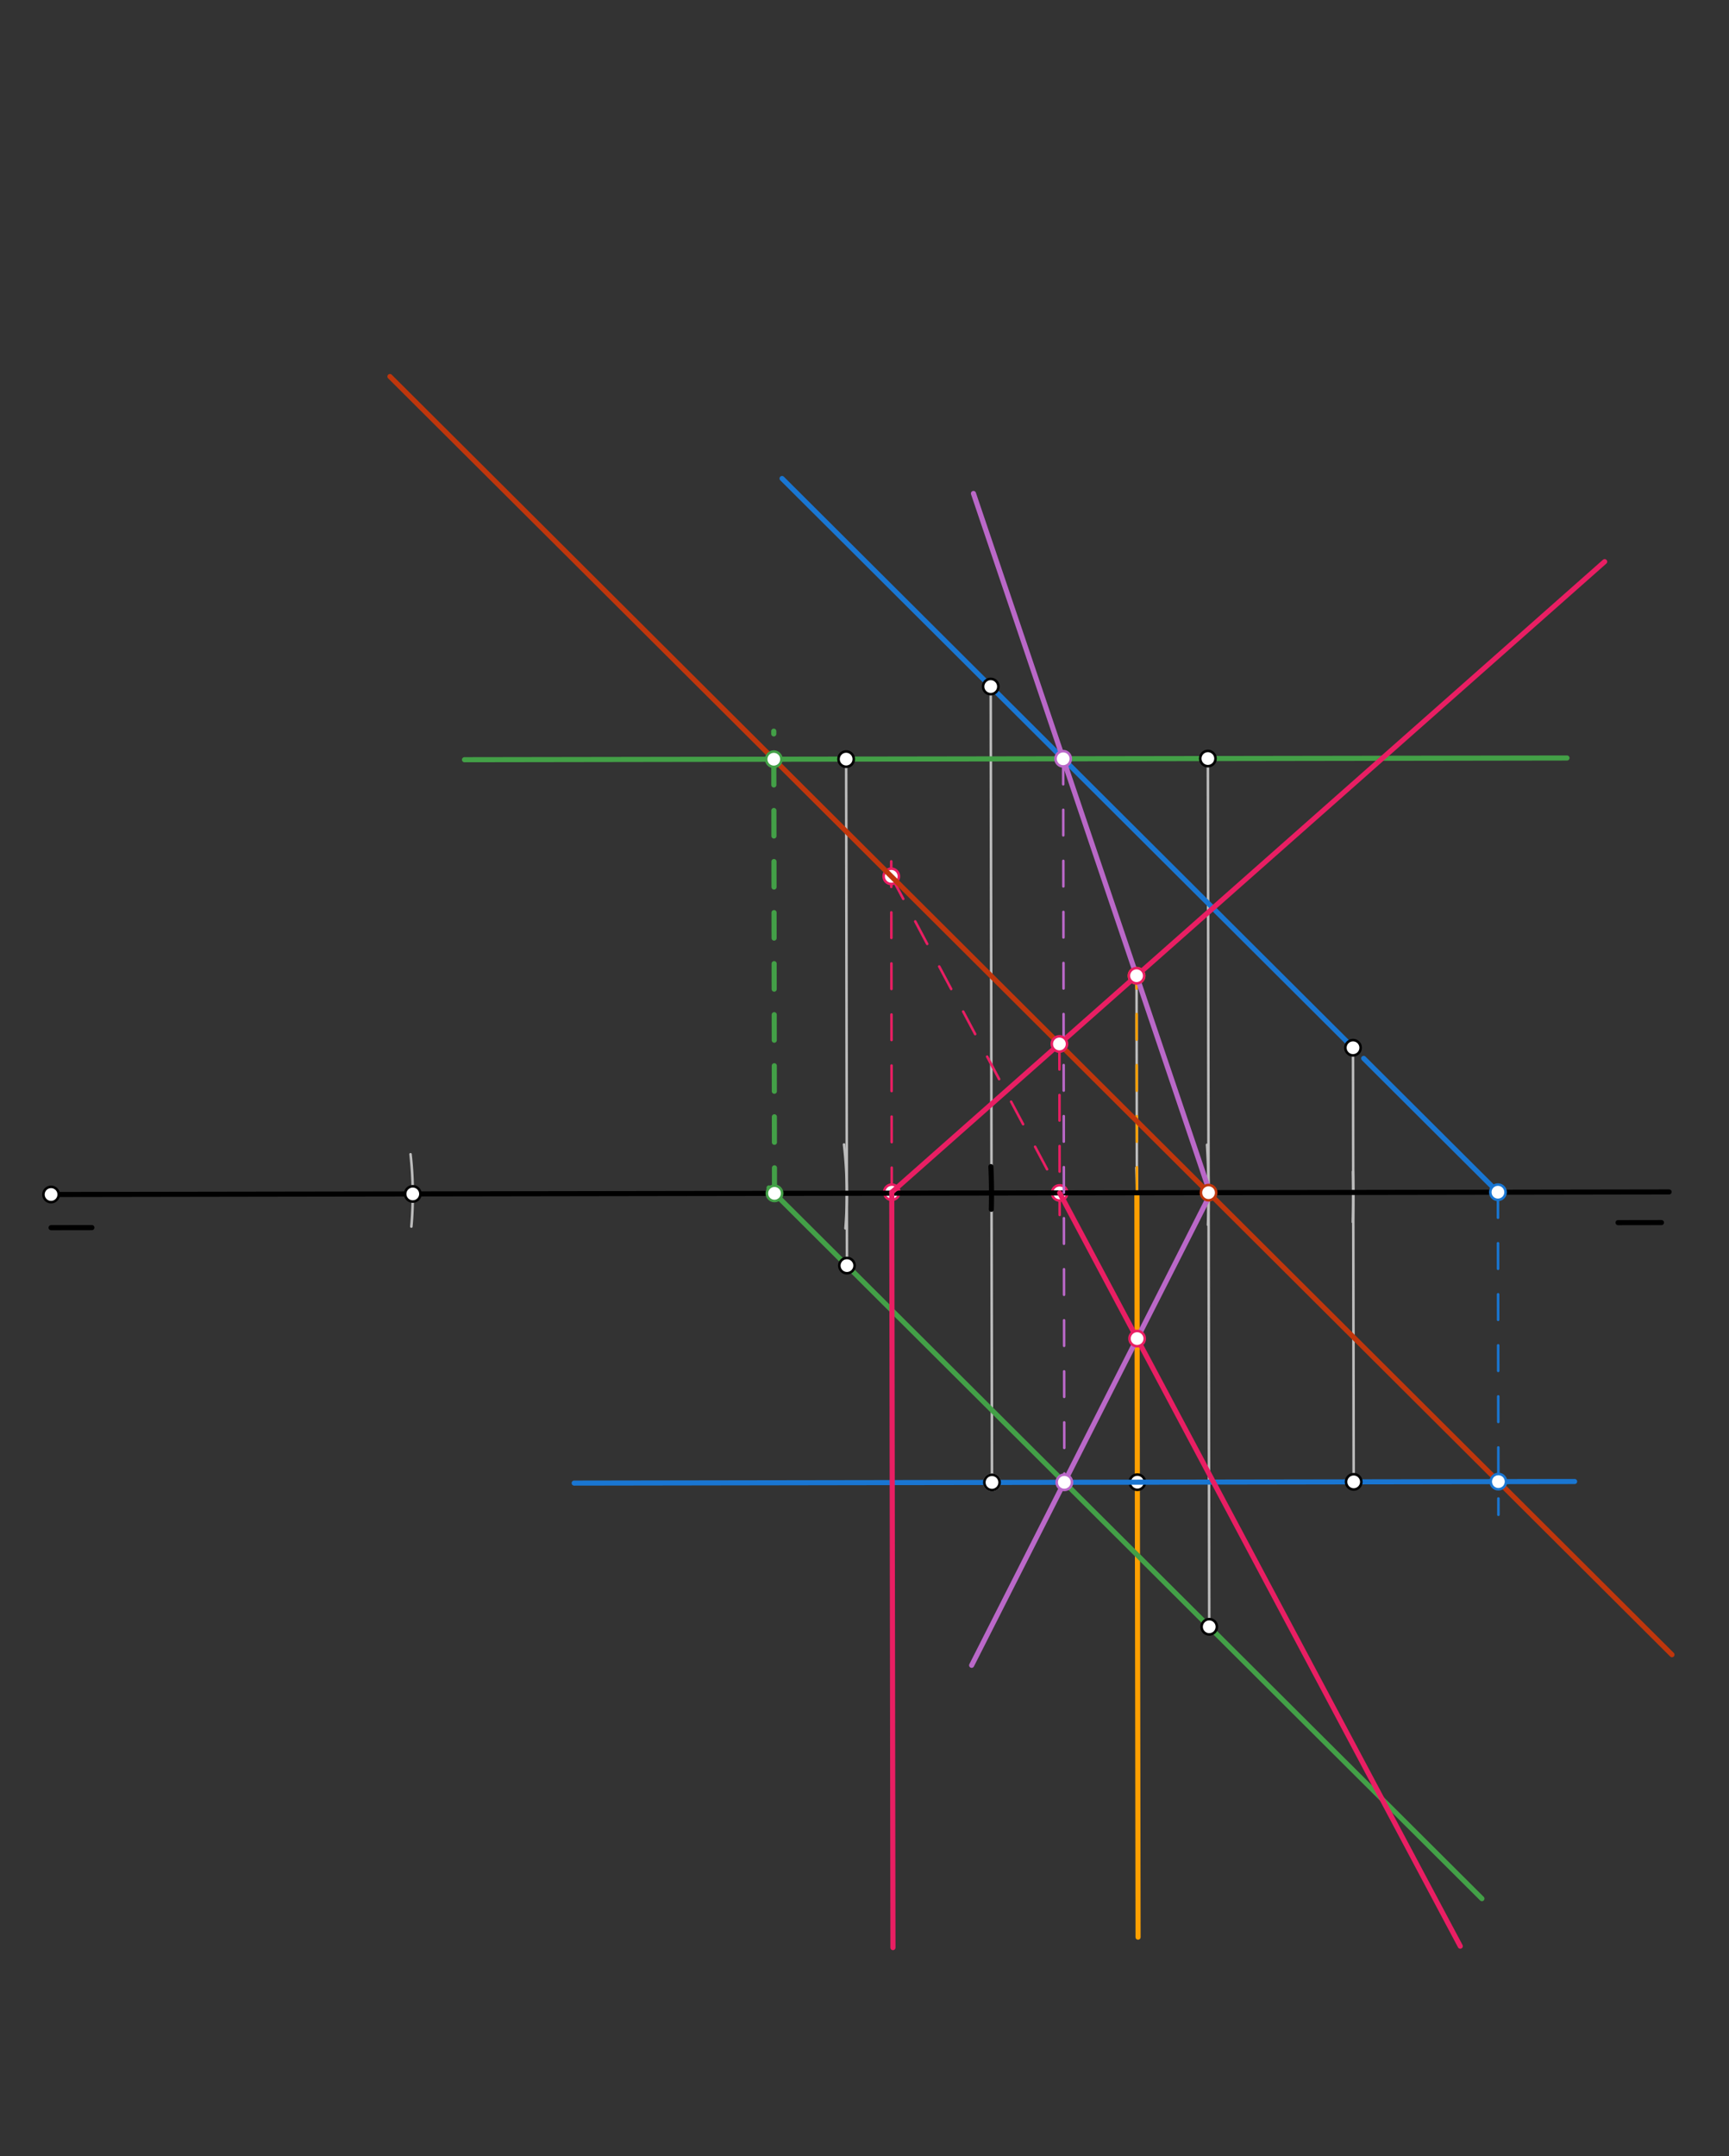<svg xmlns="http://www.w3.org/2000/svg" class="svg--1it" height="100%" preserveAspectRatio="xMidYMid meet" viewBox="0 0 677.48 844.724" width="100%"><rect x="0" y="0" width="677.48" height="844.724" fill="#333333" stroke="none"/><defs><marker id="marker-arrow" markerHeight="16" markerUnits="userSpaceOnUse" markerWidth="24" orient="auto-start-reverse" refX="24" refY="4" viewBox="0 0 24 8"><path d="M 0 0 L 24 4 L 0 8 z" stroke="inherit"></path></marker></defs><g class="aux-layer--1FB"><g class="element--2qn"><path d="M 160.862 452.223 A 141.732 141.732 0 0 1 161.182 480.553" fill="none" stroke="#BDBDBD" stroke-dasharray="none" stroke-linecap="round" stroke-width="1"></path></g><g class="element--2qn"><line stroke="#BDBDBD" stroke-dasharray="none" stroke-linecap="round" stroke-width="1" x1="388.512" x2="388.691" y1="467.402" y2="580.787"></line></g><g class="element--2qn"><line stroke="#BDBDBD" stroke-dasharray="none" stroke-linecap="round" stroke-width="1" x1="388.512" x2="388.199" y1="467.402" y2="268.977"></line></g><g class="element--2qn"><path d="M 530.142 459.074 A 368.504 368.504 0 0 1 530.08 478.776" fill="none" stroke="#BDBDBD" stroke-dasharray="none" stroke-linecap="round" stroke-width="1"></path></g><g class="element--2qn"><line stroke="#BDBDBD" stroke-dasharray="none" stroke-linecap="round" stroke-width="1" x1="530.244" x2="530.423" y1="467.178" y2="580.564"></line></g><g class="element--2qn"><line stroke="#BDBDBD" stroke-dasharray="none" stroke-linecap="round" stroke-width="1" x1="530.244" x2="530.155" y1="467.178" y2="410.485"></line></g><g class="element--2qn"><path d="M 330.713 448.389 A 170.079 170.079 0 0 1 331.282 481.264" fill="none" stroke="#BDBDBD" stroke-dasharray="none" stroke-linecap="round" stroke-width="1"></path></g><g class="element--2qn"><line stroke="#BDBDBD" stroke-dasharray="none" stroke-linecap="round" stroke-width="1" x1="331.819" x2="331.864" y1="467.491" y2="495.838"></line></g><g class="element--2qn"><line stroke="#BDBDBD" stroke-dasharray="none" stroke-linecap="round" stroke-width="1" x1="331.819" x2="331.551" y1="467.488" y2="297.41"></line></g><g class="element--2qn"><path d="M 472.956 448.503 A 311.811 311.811 0 0 1 473.317 479.867" fill="none" stroke="#BDBDBD" stroke-dasharray="none" stroke-linecap="round" stroke-width="1"></path></g><g class="element--2qn"><line stroke="#BDBDBD" stroke-dasharray="none" stroke-linecap="round" stroke-width="1" x1="473.551" x2="473.82" y1="467.268" y2="637.346"></line></g><g class="element--2qn"><line stroke="#BDBDBD" stroke-dasharray="none" stroke-linecap="round" stroke-width="1" x1="473.551" x2="473.283" y1="467.268" y2="297.189"></line></g><g class="element--2qn"><path d="M 445.262 457.505 A 283.465 283.465 0 0 1 445.265 479.294" fill="none" stroke="#BDBDBD" stroke-dasharray="none" stroke-linecap="round" stroke-width="1"></path></g><g class="element--2qn"><line stroke="#BDBDBD" stroke-dasharray="none" stroke-linecap="round" stroke-width="1" x1="445.471" x2="445.65" y1="467.312" y2="580.698"></line></g><g class="element--2qn"><line stroke="#BDBDBD" stroke-dasharray="none" stroke-linecap="round" stroke-width="1" x1="445.471" x2="445.337" y1="467.312" y2="382.273"></line></g><g class="element--2qn"><line stroke="#FFA000" stroke-dasharray="none" stroke-linecap="round" stroke-width="2" x1="445.471" x2="445.931" y1="467.312" y2="758.94"></line></g><g class="element--2qn"><line stroke="#FFA000" stroke-dasharray="10" stroke-linecap="round" stroke-width="1" x1="445.471" x2="445.337" y1="467.312" y2="382.273"></line></g><g class="element--2qn"><line stroke="#E91E63" stroke-dasharray="10" stroke-linecap="round" stroke-width="1" x1="349.424" x2="349.207" y1="467.463" y2="330.011"></line></g><g class="element--2qn"><line stroke="#E91E63" stroke-dasharray="10" stroke-linecap="round" stroke-width="1" x1="415.109" x2="415.215" y1="409.006" y2="475.998"></line></g><g class="element--2qn"><line stroke="#E91E63" stroke-dasharray="10" stroke-linecap="round" stroke-width="1" x1="349.228" x2="415.201" y1="343.333" y2="467.36"></line></g><g class="element--2qn"><circle cx="388.691" cy="580.787" r="3" stroke="#BDBDBD" stroke-width="1" fill="#ffffff"></circle>}</g><g class="element--2qn"><circle cx="445.337" cy="382.273" r="3" stroke="#000000" stroke-width="1" fill="#ffffff"></circle>}</g><g class="element--2qn"><circle cx="445.65" cy="580.698" r="3" stroke="#000000" stroke-width="1" fill="#ffffff"></circle>}</g><g class="element--2qn"><circle cx="445.337" cy="382.273" r="3" stroke="#FFA000" stroke-width="1" fill="#ffffff"></circle>}</g><g class="element--2qn"><circle cx="349.228" cy="343.333" r="3" stroke="#E91E63" stroke-width="1" fill="#ffffff"></circle>}</g><g class="element--2qn"><circle cx="415.201" cy="467.36" r="3" stroke="#E91E63" stroke-width="1" fill="#ffffff"></circle>}</g><g class="element--2qn"><circle cx="349.424" cy="467.099" r="3" stroke="#E91E63" stroke-width="1" fill="#ffffff"></circle>}</g></g><g class="main-layer--3Vd"><g class="element--2qn"><line stroke="#000000" stroke-dasharray="none" stroke-linecap="round" stroke-width="2" x1="20.009" x2="654.009" y1="467.983" y2="466.983"></line></g><g class="element--2qn"><line stroke="#000000" stroke-dasharray="none" stroke-linecap="round" stroke-width="2" x1="20.009" x2="36.007" y1="480.983" y2="480.958"></line></g><g class="element--2qn"><line stroke="#000000" stroke-dasharray="none" stroke-linecap="round" stroke-width="2" x1="651.009" x2="634.005" y1="478.983" y2="479.01"></line></g><g class="element--2qn"><path d="M 388.26 457.066 A 226.772 226.772 0 0 1 388.432 473.782" fill="none" stroke="#000000" stroke-dasharray="none" stroke-linecap="round" stroke-width="2"></path></g><g class="element--2qn"><line stroke="#1976D2" stroke-dasharray="none" stroke-linecap="round" stroke-width="2" x1="530.155" x2="388.199" y1="410.485" y2="268.977"></line></g><g class="element--2qn"><line stroke="#1976D2" stroke-dasharray="none" stroke-linecap="round" stroke-width="2" x1="388.691" x2="530.423" y1="580.787" y2="580.564"></line></g><g class="element--2qn"><line stroke="#1976D2" stroke-dasharray="none" stroke-linecap="round" stroke-width="2" x1="534.34" x2="588.417" y1="414.657" y2="468.564"></line></g><g class="element--2qn"><line stroke="#1976D2" stroke-dasharray="none" stroke-linecap="round" stroke-width="2" x1="306.438" x2="388.199" y1="187.473" y2="268.977"></line></g><g class="element--2qn"><line stroke="#1976D2" stroke-dasharray="none" stroke-linecap="round" stroke-width="2" x1="530.423" x2="616.99" y1="580.564" y2="580.427"></line></g><g class="element--2qn"><line stroke="#1976D2" stroke-dasharray="none" stroke-linecap="round" stroke-width="2" x1="388.691" x2="224.979" y1="580.787" y2="581.046"></line></g><g class="element--2qn"><line stroke="#43A047" stroke-dasharray="none" stroke-linecap="round" stroke-width="2" x1="473.283" x2="331.551" y1="297.189" y2="297.41"></line></g><g class="element--2qn"><line stroke="#43A047" stroke-dasharray="none" stroke-linecap="round" stroke-width="2" x1="331.551" x2="182" y1="297.41" y2="297.642"></line></g><g class="element--2qn"><line stroke="#43A047" stroke-dasharray="none" stroke-linecap="round" stroke-width="2" x1="473.283" x2="613.994" y1="297.189" y2="296.97"></line></g><g class="element--2qn"><line stroke="#43A047" stroke-dasharray="none" stroke-linecap="round" stroke-width="2" x1="473.82" x2="331.864" y1="637.346" y2="495.838"></line></g><g class="element--2qn"><line stroke="#43A047" stroke-dasharray="none" stroke-linecap="round" stroke-width="2" x1="473.82" x2="580.666" y1="637.346" y2="743.856"></line></g><g class="element--2qn"><line stroke="#43A047" stroke-dasharray="none" stroke-linecap="round" stroke-width="2" x1="331.864" x2="301.325" y1="495.838" y2="465.395"></line></g><g class="element--2qn"><line stroke="#43A047" stroke-dasharray="10" stroke-linecap="round" stroke-width="2" x1="303.473" x2="303.187" y1="467.536" y2="286.451"></line></g><g class="element--2qn"><line stroke="#1976D2" stroke-dasharray="10" stroke-linecap="round" stroke-width="1" x1="586.937" x2="587.136" y1="467.089" y2="593.466"></line></g><g class="element--2qn"><line stroke="#BF360C" stroke-dasharray="none" stroke-linecap="round" stroke-width="2" x1="303.204" x2="473.553" y1="297.454" y2="467.266"></line></g><g class="element--2qn"><line stroke="#BF360C" stroke-dasharray="none" stroke-linecap="round" stroke-width="2" x1="303.204" x2="152.791" y1="297.454" y2="147.514"></line></g><g class="element--2qn"><line stroke="#BF360C" stroke-dasharray="none" stroke-linecap="round" stroke-width="2" x1="587.116" x2="473.549" y1="580.474" y2="467.266"></line></g><g class="element--2qn"><line stroke="#BF360C" stroke-dasharray="none" stroke-linecap="round" stroke-width="2" x1="587.116" x2="655.133" y1="580.474" y2="648.278"></line></g><g class="element--2qn"><line stroke="#E91E63" stroke-dasharray="none" stroke-linecap="round" stroke-width="2" x1="445.337" x2="349.424" y1="382.273" y2="467.099"></line></g><g class="element--2qn"><line stroke="#E91E63" stroke-dasharray="none" stroke-linecap="round" stroke-width="2" x1="445.337" x2="628.762" y1="382.273" y2="220.05"></line></g><g class="element--2qn"><line stroke="#E91E63" stroke-dasharray="none" stroke-linecap="round" stroke-width="2" x1="349.424" x2="349.89" y1="467.099" y2="763.042"></line></g><g class="element--2qn"><line stroke="#E91E63" stroke-dasharray="none" stroke-linecap="round" stroke-width="2" x1="415.201" x2="572.186" y1="467.36" y2="762.485"></line></g><g class="element--2qn"><line stroke="#BA68C8" stroke-dasharray="10" stroke-linecap="round" stroke-width="1" x1="416.589" x2="417.037" y1="297.277" y2="580.743"></line></g><g class="element--2qn"><line stroke="#BA68C8" stroke-dasharray="none" stroke-linecap="round" stroke-width="2" x1="416.589" x2="445.337" y1="297.277" y2="382.273"></line></g><g class="element--2qn"><line stroke="#BA68C8" stroke-dasharray="none" stroke-linecap="round" stroke-width="2" x1="445.337" x2="473.525" y1="382.273" y2="465.614"></line></g><g class="element--2qn"><line stroke="#BA68C8" stroke-dasharray="none" stroke-linecap="round" stroke-width="2" x1="416.589" x2="381.433" y1="297.277" y2="193.336"></line></g><g class="element--2qn"><line stroke="#BA68C8" stroke-dasharray="none" stroke-linecap="round" stroke-width="2" x1="417.037" x2="445.561" y1="580.743" y2="524.435"></line></g><g class="element--2qn"><line stroke="#BA68C8" stroke-dasharray="none" stroke-linecap="round" stroke-width="2" x1="445.561" x2="474.964" y1="524.435" y2="466.391"></line></g><g class="element--2qn"><line stroke="#BA68C8" stroke-dasharray="none" stroke-linecap="round" stroke-width="2" x1="417.037" x2="380.72" y1="580.743" y2="652.436"></line></g><g class="element--2qn"><circle cx="20.009" cy="467.983" r="3" stroke="#000000" stroke-width="1" fill="#ffffff"></circle>}</g><g class="element--2qn"><circle cx="161.741" cy="467.759" r="3" stroke="#000000" stroke-width="1" fill="#ffffff"></circle>}</g><g class="element--2qn"><circle cx="388.199" cy="268.977" r="3" stroke="#000000" stroke-width="1" fill="#ffffff"></circle>}</g><g class="element--2qn"><circle cx="388.691" cy="580.787" r="3" stroke="#000000" stroke-width="1" fill="#ffffff"></circle>}</g><g class="element--2qn"><circle cx="530.155" cy="410.485" r="3" stroke="#000000" stroke-width="1" fill="#ffffff"></circle>}</g><g class="element--2qn"><circle cx="530.423" cy="580.564" r="3" stroke="#000000" stroke-width="1" fill="#ffffff"></circle>}</g><g class="element--2qn"><circle cx="331.551" cy="297.41" r="3" stroke="#000000" stroke-width="1" fill="#ffffff"></circle>}</g><g class="element--2qn"><circle cx="331.864" cy="495.838" r="3" stroke="#000000" stroke-width="1" fill="#ffffff"></circle>}</g><g class="element--2qn"><circle cx="473.283" cy="297.189" r="3" stroke="#000000" stroke-width="1" fill="#ffffff"></circle>}</g><g class="element--2qn"><circle cx="473.82" cy="637.346" r="3" stroke="#000000" stroke-width="1" fill="#ffffff"></circle>}</g><g class="element--2qn"><circle cx="303.473" cy="467.536" r="3" stroke="#43A047" stroke-width="1" fill="#ffffff"></circle>}</g><g class="element--2qn"><circle cx="303.204" cy="297.454" r="3" stroke="#43A047" stroke-width="1" fill="#ffffff"></circle>}</g><g class="element--2qn"><circle cx="586.937" cy="467.089" r="3" stroke="#1976D2" stroke-width="1" fill="#ffffff"></circle>}</g><g class="element--2qn"><circle cx="587.116" cy="580.474" r="3" stroke="#1976D2" stroke-width="1" fill="#ffffff"></circle>}</g><g class="element--2qn"><circle cx="473.551" cy="467.268" r="3" stroke="#BF360C" stroke-width="1" fill="#ffffff"></circle>}</g><g class="element--2qn"><circle cx="415.109" cy="409.006" r="3" stroke="#E91E63" stroke-width="1" fill="#ffffff"></circle>}</g><g class="element--2qn"><circle cx="445.561" cy="524.435" r="3" stroke="#E91E63" stroke-width="1" fill="#ffffff"></circle>}</g><g class="element--2qn"><circle cx="445.337" cy="382.273" r="3" stroke="#E91E63" stroke-width="1" fill="#ffffff"></circle>}</g><g class="element--2qn"><circle cx="416.589" cy="297.277" r="3" stroke="#BA68C8" stroke-width="1" fill="#ffffff"></circle>}</g><g class="element--2qn"><circle cx="417.037" cy="580.743" r="3" stroke="#BA68C8" stroke-width="1" fill="#ffffff"></circle>}</g></g><g class="snaps-layer--2PT"></g><g class="temp-layer--rAP"></g></svg>